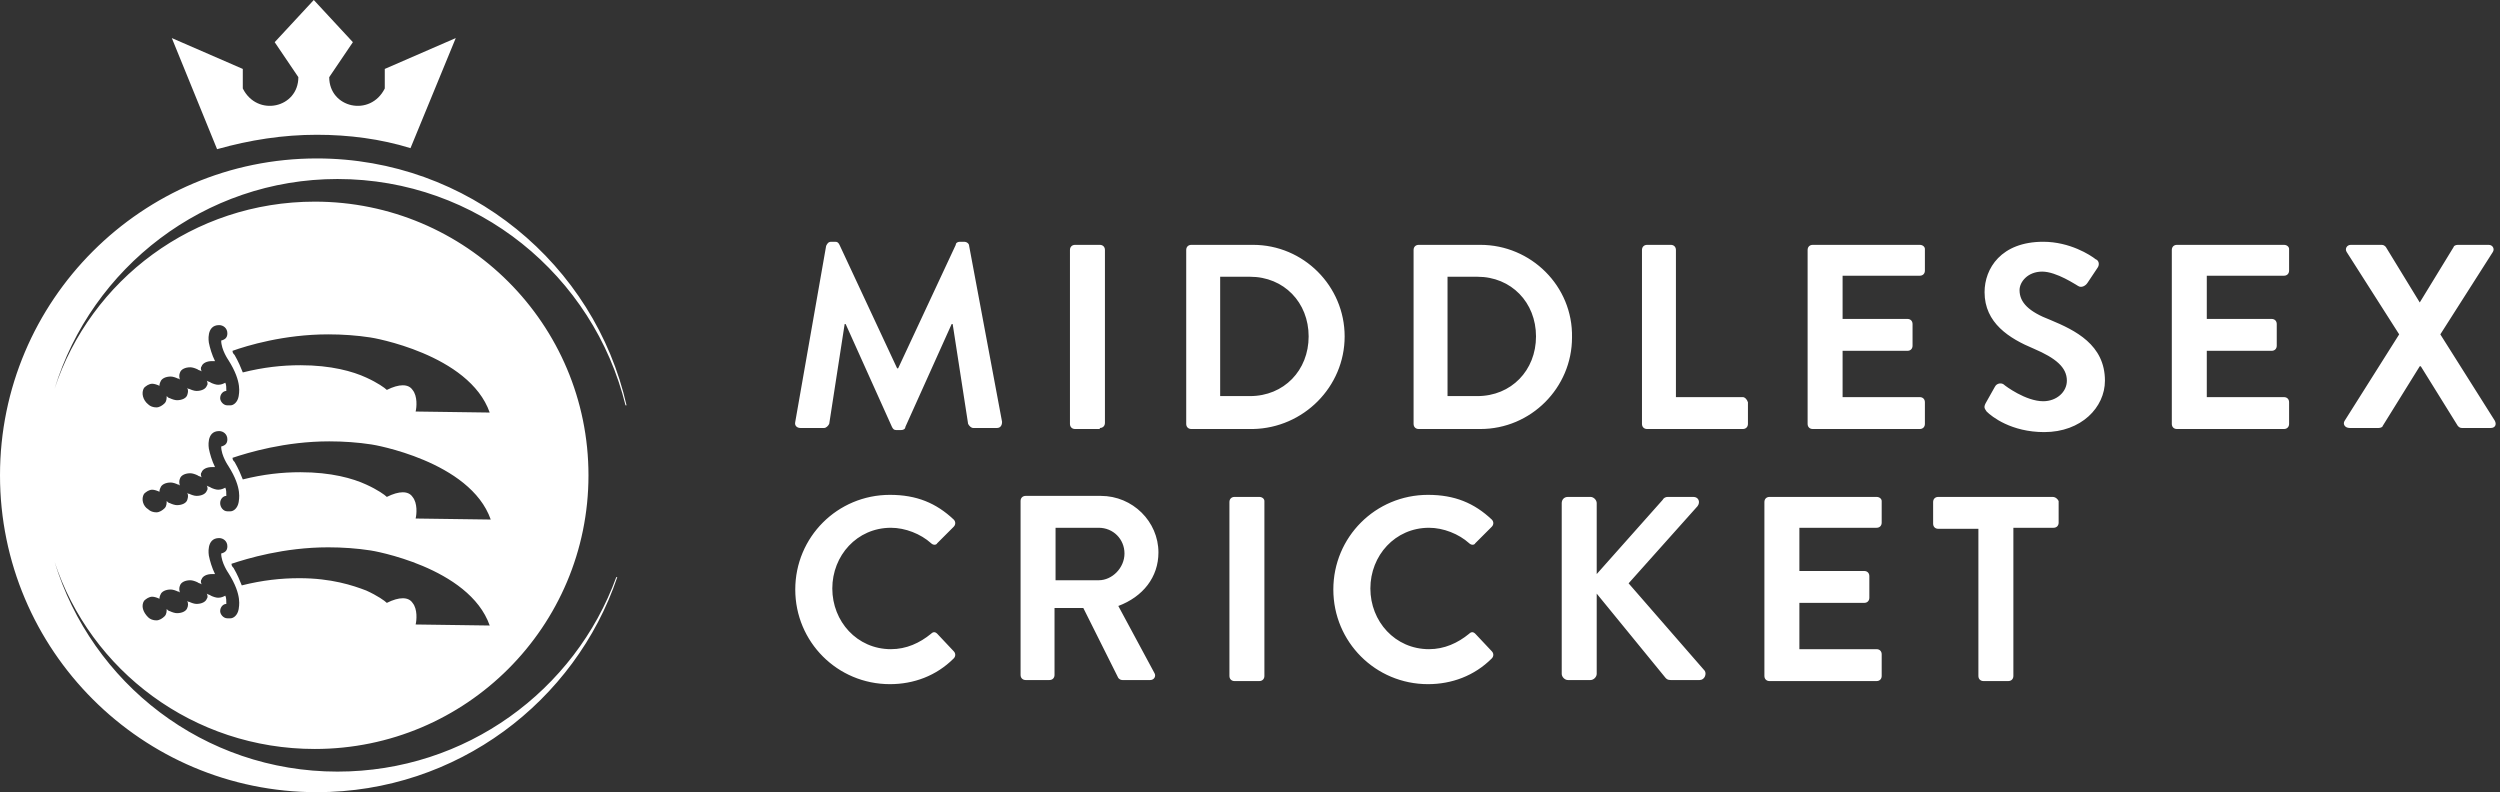 <svg width="243" height="77" viewBox="0 0 243 77" fill="none" xmlns="http://www.w3.org/2000/svg">
<rect x="0" y="0" width="243" height="77" fill="#333333" stroke="none"/>
<path d="M94.2 23.9C94.2 23.7 94 23.5 93.7 23.5H93.3C93.1 23.5 92.9 23.6 92.9 23.8L87.3 35.8H87.2L81.6 23.8C81.5 23.6 81.4 23.5 81.2 23.5H80.8C80.5 23.5 80.4 23.7 80.3 23.9L77.3 41C77.2 41.4 77.5 41.6 77.8 41.6H80.1C80.3 41.6 80.5 41.4 80.6 41.2L82.1 31.5H82.2L86.7 41.5C86.8 41.7 86.9 41.8 87.1 41.8H87.6C87.8 41.8 88 41.7 88 41.5L92.5 31.5H92.6L94.1 41.2C94.2 41.4 94.4 41.6 94.6 41.6H96.9C97.2 41.6 97.4 41.4 97.4 41L94.2 23.9ZM106.9 41.6C107.2 41.6 107.4 41.4 107.4 41.1V24.3C107.4 24 107.2 23.8 106.9 23.8H104.5C104.2 23.8 104 24 104 24.3V41.2C104 41.5 104.2 41.7 104.5 41.7H106.9V41.6ZM130.7 32.7C130.7 27.8 126.7 23.8 121.8 23.8H115.8C115.5 23.8 115.3 24 115.3 24.3V41.2C115.3 41.5 115.5 41.7 115.8 41.7H121.8C126.7 41.6 130.7 37.6 130.7 32.7ZM118.6 38.5V26.9H121.5C124.8 26.9 127.2 29.4 127.2 32.7C127.2 36 124.8 38.5 121.5 38.5H118.6ZM143.9 23.8H137.9C137.6 23.8 137.4 24 137.4 24.3V41.2C137.4 41.5 137.6 41.7 137.9 41.7H143.9C148.8 41.7 152.8 37.7 152.8 32.8C152.9 27.8 148.8 23.8 143.9 23.8ZM143.6 38.5H140.7V26.9H143.6C146.9 26.9 149.3 29.4 149.3 32.7C149.3 36 146.9 38.5 143.6 38.5ZM169.4 38.6H162.9V24.3C162.9 24 162.7 23.8 162.4 23.8H160.1C159.8 23.8 159.6 24 159.6 24.3V41.2C159.6 41.5 159.8 41.7 160.1 41.7H169.4C169.7 41.7 169.9 41.5 169.9 41.2V39.1C169.8 38.8 169.6 38.6 169.4 38.6ZM186.6 23.8H176.2C175.9 23.8 175.7 24 175.7 24.3V41.2C175.7 41.5 175.9 41.7 176.2 41.7H186.6C186.9 41.7 187.1 41.5 187.1 41.2V39.1C187.1 38.8 186.9 38.6 186.6 38.6H179.1V34.1H185.4C185.7 34.1 185.9 33.9 185.9 33.6V31.5C185.9 31.2 185.7 31 185.4 31H179.1V26.8H186.6C186.9 26.8 187.1 26.6 187.1 26.3V24.2C187.1 24 186.9 23.8 186.6 23.8ZM199.3 31.1C197.2 30.3 196.3 29.4 196.3 28.2C196.3 27.4 197.1 26.4 198.5 26.4C199.9 26.4 201.8 27.7 202 27.8C202.3 28 202.7 27.8 202.9 27.5L203.9 26C204.1 25.7 204 25.3 203.7 25.2C203.2 24.8 201.2 23.5 198.6 23.5C194.5 23.5 192.9 26.1 192.9 28.4C192.9 31.4 195.3 32.9 197.7 33.9C199.8 34.8 200.9 35.7 200.9 37C200.9 38.1 199.9 39 198.6 39C196.9 39 194.9 37.5 194.8 37.4C194.6 37.2 194.1 37.2 193.9 37.6L193 39.2C192.8 39.6 192.9 39.7 193.1 40C193.6 40.5 195.5 42 198.7 42C202.3 42 204.6 39.6 204.6 37C204.6 33.5 201.7 32.1 199.3 31.1ZM222 23.8H211.6C211.3 23.8 211.1 24 211.1 24.3V41.2C211.1 41.5 211.3 41.7 211.6 41.7H222C222.3 41.7 222.5 41.5 222.5 41.2V39.1C222.5 38.8 222.3 38.6 222 38.6H214.5V34.1H220.8C221.1 34.1 221.3 33.9 221.3 33.6V31.5C221.3 31.2 221.1 31 220.8 31H214.5V26.8H222C222.3 26.8 222.5 26.6 222.5 26.3V24.2C222.5 24 222.3 23.8 222 23.8ZM242.5 40.9L237.2 32.5L242.3 24.5C242.5 24.2 242.3 23.8 241.9 23.8H238.9C238.7 23.8 238.5 23.9 238.5 24L235.2 29.4L231.9 24C231.8 23.9 231.7 23.8 231.5 23.8H228.5C228.1 23.8 227.9 24.2 228.1 24.5L233.2 32.5L227.9 40.9C227.7 41.2 227.9 41.6 228.4 41.6H231.2C231.4 41.6 231.6 41.5 231.6 41.4L235.2 35.6H235.3L238.9 41.4C239 41.5 239.1 41.6 239.3 41.6H242.1C242.5 41.6 242.7 41.3 242.5 40.9ZM91.1 61.6C90.9 61.4 90.7 61.4 90.5 61.6C89.4 62.5 88.1 63.1 86.6 63.1C83.3 63.1 80.9 60.4 80.9 57.2C80.9 54 83.3 51.3 86.6 51.3C88 51.3 89.5 51.9 90.5 52.8C90.7 53 91 53 91.1 52.8L92.7 51.2C92.9 51 92.9 50.7 92.7 50.5C91 48.9 89.1 48.1 86.5 48.1C81.4 48.1 77.3 52.2 77.3 57.3C77.3 62.4 81.4 66.5 86.5 66.5C88.8 66.5 91 65.7 92.7 64C92.9 63.8 92.9 63.5 92.7 63.3L91.1 61.6ZM112.6 53.7C112.6 50.7 110.1 48.2 107 48.2H99.7C99.4 48.2 99.2 48.4 99.2 48.7V65.6C99.2 65.9 99.4 66.1 99.7 66.1H102C102.3 66.1 102.5 65.9 102.5 65.6V59.1H105.3L108.7 65.9C108.8 66 108.9 66.1 109.1 66.1H111.8C112.2 66.1 112.4 65.7 112.2 65.4L108.7 58.9C111.1 58 112.6 56.1 112.6 53.7ZM106.8 56.4H102.6V51.3H106.8C108.2 51.3 109.3 52.4 109.3 53.8C109.3 55.2 108.1 56.4 106.8 56.4ZM122.4 48.3H120C119.7 48.3 119.5 48.5 119.5 48.8V65.7C119.5 66 119.7 66.2 120 66.2H122.4C122.7 66.2 122.9 66 122.9 65.7V48.7C122.9 48.5 122.7 48.3 122.4 48.3ZM143.4 61.6C143.2 61.4 143 61.4 142.8 61.6C141.7 62.5 140.4 63.1 138.9 63.1C135.6 63.1 133.2 60.4 133.2 57.2C133.2 54 135.6 51.3 138.9 51.3C140.3 51.3 141.8 51.9 142.8 52.8C143 53 143.3 53 143.4 52.8L145 51.2C145.2 51 145.2 50.7 145 50.5C143.3 48.9 141.4 48.1 138.8 48.1C133.7 48.1 129.6 52.2 129.6 57.3C129.6 62.4 133.7 66.5 138.8 66.5C141.1 66.5 143.3 65.7 145 64C145.2 63.8 145.2 63.5 145 63.3L143.4 61.6ZM158.3 56.7L165 49.2C165.3 48.8 165.1 48.3 164.6 48.3H162.1C161.9 48.3 161.7 48.4 161.6 48.6L155.2 55.8V48.9C155.2 48.6 154.9 48.3 154.6 48.3H152.4C152 48.3 151.8 48.6 151.8 48.9V65.5C151.8 65.8 152.1 66.1 152.4 66.1H154.6C154.9 66.1 155.2 65.8 155.2 65.5V57.7L161.9 65.9C162 66 162.1 66.1 162.4 66.1H165.2C165.7 66.1 165.9 65.5 165.7 65.2L158.3 56.7ZM182.4 48.3H172C171.7 48.3 171.5 48.5 171.5 48.8V65.7C171.5 66 171.7 66.2 172 66.2H182.4C182.7 66.2 182.9 66 182.9 65.7V63.6C182.9 63.3 182.7 63.1 182.4 63.1H174.9V58.6H181.2C181.5 58.6 181.7 58.4 181.7 58.1V56C181.7 55.7 181.5 55.5 181.2 55.5H174.9V51.3H182.4C182.7 51.3 182.9 51.1 182.9 50.8V48.7C182.9 48.5 182.7 48.3 182.4 48.3ZM199.5 48.3H188.4C188.1 48.3 187.9 48.5 187.9 48.8V50.9C187.9 51.2 188.1 51.4 188.4 51.4H192.3V65.7C192.3 66 192.5 66.2 192.8 66.2H195.2C195.5 66.2 195.7 66 195.7 65.7V51.3H199.6C199.9 51.3 200.1 51.1 200.1 50.8V48.7C200 48.5 199.8 48.3 199.5 48.3ZM30.8 15.4C13.8 15.4 0 29.2 0 46.2C0 63.2 13.8 77 30.8 77C44.4 77 55.9 68.2 60 56.1H59.9C55.9 67.1 45.3 75 32.8 75C19.8 75 8.9 66.4 5.3 54.6C8.8 65.2 18.8 72.8 30.6 72.8C45.3 72.8 57.2 60.9 57.2 46.2C57.2 31.5 45.3 19.6 30.6 19.6C18.8 19.6 8.8 27.2 5.3 37.8C8.9 26 19.9 17.4 32.8 17.4C46.4 17.4 57.7 26.8 60.8 39.4H60.9C57.8 25.7 45.5 15.4 30.8 15.4ZM40.4 60.7C40.5 60.3 40.6 59.2 40.1 58.6C39.7 58 38.8 58 37.6 58.6C37.4 58.4 36.7 57.9 35.6 57.4C34.3 56.9 32.2 56.2 29.1 56.2C27.3 56.2 25.5 56.4 23.5 56.9C23.3 56.4 23.1 55.9 22.7 55.2C22.6 55.1 22.5 55 22.5 54.8C24 54.3 27.6 53.2 31.9 53.2C33.3 53.2 34.7 53.3 36 53.5C36.1 53.5 45.6 55.1 47.6 60.8L40.4 60.7ZM40.4 50.4C40.5 50 40.6 48.9 40.1 48.3C39.7 47.7 38.8 47.7 37.6 48.3C37.4 48.1 36.7 47.6 35.6 47.1C34.3 46.5 32.2 45.9 29.2 45.9C27.4 45.9 25.6 46.1 23.6 46.6C23.4 46.1 23.2 45.6 22.8 44.9C22.7 44.8 22.6 44.7 22.6 44.5C24.1 44 27.7 42.9 32 42.9C33.4 42.9 34.8 43 36.1 43.2C36.2 43.2 45.7 44.8 47.7 50.5L40.4 50.4ZM31.9 32.5C33.3 32.5 34.7 32.6 36 32.8C36.1 32.8 45.6 34.4 47.6 40.1L40.4 40C40.5 39.6 40.6 38.5 40.1 37.9C39.7 37.3 38.8 37.3 37.6 37.9C37.4 37.7 36.7 37.2 35.6 36.7C34.3 36.1 32.2 35.5 29.2 35.5C27.4 35.5 25.6 35.7 23.6 36.2C23.4 35.7 23.2 35.2 22.8 34.5C22.7 34.4 22.6 34.3 22.6 34.1C24 33.6 27.6 32.5 31.9 32.5ZM14 37.7C14.2 37.5 14.5 37.3 14.8 37.3C15 37.3 15.3 37.4 15.5 37.5C15.5 37.4 15.5 37.3 15.6 37.1C15.7 36.8 16.1 36.6 16.6 36.6C16.8 36.6 17.1 36.7 17.3 36.8C17.4 36.8 17.4 36.8 17.5 36.9C17.4 36.7 17.4 36.4 17.5 36.2C17.6 35.9 18 35.7 18.5 35.7C18.7 35.7 19 35.8 19.2 35.9C19.3 36 19.5 36 19.6 36.1C19.5 35.9 19.5 35.7 19.6 35.6C19.7 35.3 20.1 35.1 20.6 35.1H20.9C20.6 34.5 20.4 33.8 20.3 33.3C20.3 33.3 20 31.6 21.3 31.6C21.7 31.6 22.1 31.9 22.1 32.4C22.1 32.8 21.9 33 21.5 33.1C21.5 34 22.2 35 22.2 35C23.6 37.2 23.2 38.3 23.2 38.5C23.1 39.1 22.7 39.4 22.4 39.4H22.1C21.7 39.4 21.4 39 21.4 38.7C21.4 38.3 21.7 38 22 38C22 37.7 22 37.4 21.9 37.2C21.7 37.3 21.5 37.4 21.2 37.4C21 37.4 20.7 37.3 20.5 37.2C20.4 37.1 20.2 37.1 20.1 37C20.2 37.2 20.2 37.4 20.1 37.5C20 37.8 19.6 38 19.1 38C18.9 38 18.6 37.9 18.4 37.8C18.3 37.8 18.3 37.8 18.2 37.7C18.3 37.9 18.3 38.1 18.2 38.4C18.1 38.7 17.7 38.9 17.2 38.9C17 38.9 16.7 38.8 16.5 38.7C16.4 38.7 16.3 38.6 16.2 38.5C16.2 38.7 16.2 39 16 39.2C15.8 39.4 15.5 39.6 15.2 39.6C14.9 39.6 14.6 39.5 14.4 39.3C13.9 38.9 13.7 38.2 14 37.7ZM14 48C14.2 47.8 14.5 47.6 14.8 47.6C15 47.6 15.3 47.7 15.5 47.8C15.5 47.7 15.5 47.6 15.6 47.4C15.7 47.1 16.1 46.9 16.6 46.9C16.8 46.9 17.1 47 17.3 47.1C17.4 47.1 17.4 47.1 17.5 47.2C17.4 47 17.4 46.7 17.5 46.5C17.6 46.2 18 46 18.5 46C18.7 46 19 46.1 19.2 46.2C19.3 46.3 19.5 46.3 19.6 46.4C19.5 46.2 19.5 46 19.6 45.9C19.7 45.6 20.1 45.4 20.6 45.4H20.9C20.6 44.8 20.4 44.1 20.3 43.6C20.3 43.6 20 41.9 21.3 41.9C21.7 41.9 22.1 42.2 22.1 42.7C22.1 43.1 21.9 43.3 21.5 43.4C21.5 44.3 22.2 45.3 22.2 45.3C23.6 47.5 23.2 48.6 23.2 48.8C23.1 49.4 22.7 49.7 22.4 49.7H22.1C21.7 49.7 21.4 49.3 21.4 48.9C21.4 48.5 21.7 48.2 22 48.2C22 47.9 22 47.6 21.9 47.4C21.7 47.5 21.5 47.6 21.2 47.6C21 47.6 20.7 47.5 20.5 47.4C20.4 47.3 20.2 47.3 20.1 47.2C20.2 47.4 20.2 47.6 20.1 47.7C20 48 19.6 48.2 19.1 48.2C18.9 48.2 18.6 48.1 18.4 48C18.3 48 18.3 48 18.2 47.9C18.3 48.1 18.3 48.3 18.2 48.6C18.1 48.9 17.7 49.1 17.2 49.1C17 49.1 16.7 49 16.5 48.9C16.4 48.9 16.3 48.8 16.2 48.7C16.2 48.9 16.2 49.2 16 49.4C15.8 49.6 15.5 49.8 15.2 49.8C14.9 49.8 14.6 49.7 14.4 49.5C13.9 49.2 13.7 48.5 14 48ZM14 58.4C14.2 58.2 14.5 58 14.8 58C15 58 15.3 58.1 15.5 58.2C15.5 58.1 15.5 58 15.6 57.8C15.7 57.5 16.1 57.3 16.6 57.3C16.8 57.3 17.1 57.4 17.3 57.5C17.4 57.5 17.4 57.5 17.5 57.6C17.4 57.4 17.4 57.1 17.5 56.9C17.6 56.6 18 56.4 18.5 56.4C18.7 56.4 19 56.5 19.2 56.6C19.3 56.7 19.5 56.7 19.6 56.8C19.5 56.6 19.5 56.4 19.6 56.3C19.7 56 20.1 55.8 20.6 55.8H20.9C20.6 55.2 20.4 54.5 20.3 54C20.3 54 20 52.3 21.3 52.3C21.7 52.3 22.1 52.6 22.1 53.1C22.1 53.5 21.9 53.7 21.5 53.8C21.5 54.7 22.2 55.7 22.2 55.7C23.6 57.9 23.2 59 23.2 59.2C23.1 59.8 22.7 60.1 22.4 60.1H22.1C21.7 60.1 21.4 59.7 21.4 59.4C21.4 59 21.7 58.7 22 58.7C22 58.4 22 58.1 21.9 57.9C21.7 58 21.5 58.1 21.2 58.1C21 58.1 20.7 58 20.5 57.9C20.4 57.8 20.2 57.8 20.1 57.7C20.2 57.9 20.2 58.1 20.1 58.2C20 58.5 19.6 58.7 19.1 58.7C18.9 58.7 18.6 58.6 18.4 58.5C18.3 58.5 18.3 58.5 18.2 58.4C18.3 58.6 18.3 58.9 18.2 59.1C18.1 59.4 17.7 59.6 17.2 59.6C17 59.6 16.7 59.5 16.5 59.4C16.4 59.4 16.3 59.3 16.2 59.2C16.2 59.4 16.2 59.7 16 59.9C15.8 60.1 15.5 60.3 15.2 60.3C14.9 60.3 14.6 60.2 14.4 60C13.9 59.5 13.7 58.9 14 58.4ZM30.8 13.1C33.9 13.1 37 13.5 39.9 14.4L44.3 3.7L37.4 6.7V8.6C36 11.4 32 10.5 32 7.5L34.3 4.1L30.5 0L26.7 4.1L29 7.5C29 10.5 25 11.4 23.6 8.6V6.7L16.7 3.7L21.1 14.5C24.3 13.6 27.5 13.1 30.8 13.1Z" fill="white"/>
</svg>
